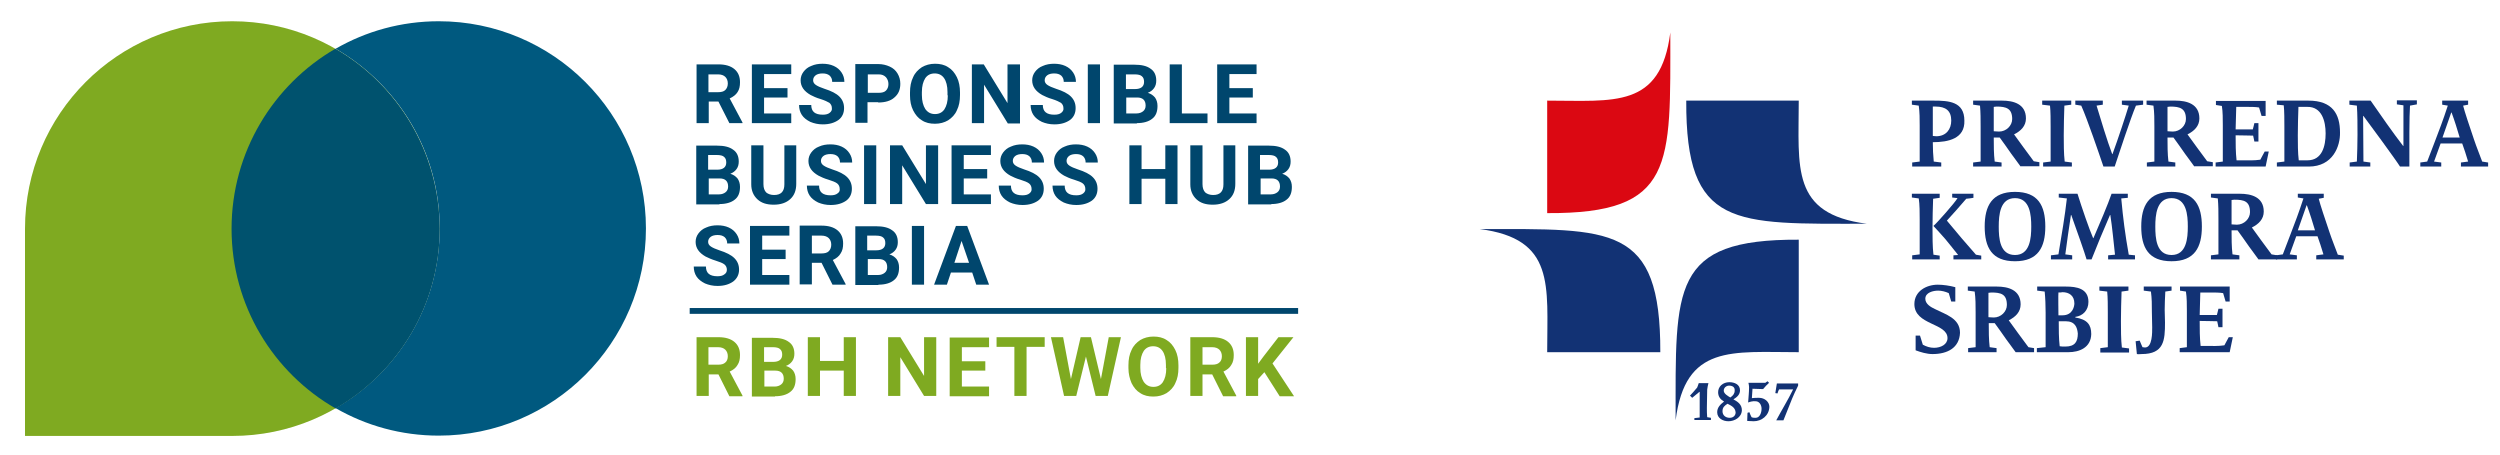 <?xml version="1.0" encoding="UTF-8"?>
<!-- Generator: Adobe Illustrator 23.1.0, SVG Export Plug-In . SVG Version: 6.00 Build 0)  -->
<svg xmlns="http://www.w3.org/2000/svg" xmlns:xlink="http://www.w3.org/1999/xlink" version="1.1" id="Layer_1" x="0px" y="0px" viewBox="0 0 800 145.7" style="enable-background:new 0 0 800 145.7;" xml:space="preserve">
<style type="text/css">
	.st0{fill:#7FAA21;}
	.st1{fill:none;stroke:#00466D;stroke-width:1.862;}
	.st2{fill:#00597F;}
	.st3{fill:#00526E;}
	.st4{fill:#00466D;}
	.st5{fill:#123274;}
	.st6{fill:#DB0812;}
</style>
<g>
	<path class="st0" d="M409.5,126.8h4.6l-6.9-10.5l6.7-8.4h-4.8l-4.8,6.2l-1.7,2.3v-8.5h-3.9v18.8h3.9v-5.4l2-2.2L409.5,126.8z    M384.8,111.1h3.1c1,0,1.8,0.3,2.3,0.8c0.5,0.5,0.8,1.2,0.8,2.1c0,0.9-0.3,1.6-0.8,2c-0.5,0.5-1.3,0.7-2.3,0.7h-3.1V111.1z    M391.4,126.8h4.2v-0.2l-4.1-7.7c1.1-0.5,2-1.2,2.5-2.1c0.6-0.9,0.8-1.9,0.8-3.2c0-1.8-0.6-3.2-1.8-4.2c-1.2-1-2.9-1.5-5.1-1.5h-7   v18.8h3.9v-6.9h3.1L391.4,126.8z M373.2,117.8c0,2-0.4,3.4-1.1,4.5c-0.7,1-1.7,1.5-3,1.5c-1.3,0-2.3-0.5-3.1-1.6   c-0.7-1.1-1.1-2.6-1.1-4.5v-0.9c0-2,0.4-3.4,1.1-4.5c0.7-1,1.7-1.5,3-1.5c1.3,0,2.3,0.5,3,1.5c0.7,1,1.1,2.5,1.1,4.5V117.8z    M377.1,116.9c0-1.8-0.3-3.5-1-4.9c-0.7-1.4-1.6-2.5-2.8-3.2c-1.2-0.8-2.6-1.1-4.2-1.1c-1.6,0-3,0.4-4.2,1.1   c-1.2,0.8-2.2,1.8-2.8,3.2c-0.7,1.4-1,3-1,4.9v0.9c0,1.8,0.4,3.4,1,4.8c0.7,1.4,1.6,2.5,2.8,3.2c1.2,0.8,2.6,1.1,4.2,1.1   c1.6,0,3-0.4,4.2-1.1c1.2-0.8,2.2-1.8,2.8-3.2c0.7-1.4,1-3,1-4.9V116.9z M349.1,107.9h-3.3l-3.1,13.4l-2.5-13.4h-3.9l4.2,18.8h3.9   l3.1-12.6l3.1,12.6h3.9l4.2-18.8h-3.9l-2.5,13.4L349.1,107.9z M334.2,107.9h-15.3v3.1h5.7v15.7h3.9v-15.7h5.8V107.9z M315.3,115.6   h-7.5v-4.5h8.7v-3.1h-12.6v18.8h12.6v-3.1h-8.7v-5.1h7.5V115.6z M299.6,107.9h-3.9v12.4l-7.6-12.4h-3.9v18.8h3.9v-12.4l7.6,12.4   h3.9V107.9z M273.9,107.9H270v7.6h-7.6v-7.6h-3.9v18.8h3.9v-8.1h7.6v8.1h3.9V107.9z M244.6,111.1h2.7c1.1,0,1.9,0.2,2.3,0.6   c0.5,0.4,0.7,1,0.7,1.8c0,1.5-1,2.3-2.9,2.3h-2.9V111.1z M248.1,118.6c1.8,0,2.7,0.9,2.7,2.6c0,0.8-0.3,1.4-0.8,1.8   c-0.5,0.4-1.2,0.7-2.1,0.7h-3.3v-5.1H248.1z M248,126.8c2.1,0,3.8-0.5,4.9-1.4c1.2-0.9,1.7-2.3,1.7-4.1c0-1.1-0.3-2-0.8-2.7   c-0.6-0.7-1.3-1.2-2.3-1.5c0.8-0.3,1.5-0.8,2-1.5c0.5-0.7,0.7-1.5,0.7-2.4c0-1.7-0.6-3-1.8-3.8c-1.2-0.9-2.9-1.3-5.2-1.3h-6.6v18.8   H248z M226.7,111.1h3.1c1,0,1.8,0.3,2.3,0.8c0.5,0.5,0.8,1.2,0.8,2.1c0,0.9-0.3,1.6-0.8,2c-0.5,0.5-1.3,0.7-2.3,0.7h-3.1V111.1z    M233.4,126.8h4.2v-0.2l-4.1-7.7c1.1-0.5,2-1.2,2.5-2.1c0.6-0.9,0.8-1.9,0.8-3.2c0-1.8-0.6-3.2-1.8-4.2c-1.2-1-2.9-1.5-5.1-1.5h-7   v18.8h3.9v-6.9h3.1L233.4,126.8z"></path>
	<line class="st1" x1="220.7" y1="99.5" x2="415.4" y2="99.5"></line>
	<path class="st0" d="M140.6,73.2c0,36.6-29.7,66.3-66.3,66.3H8V73.2C8,36.5,37.7,6.8,74.3,6.8C110.9,6.8,140.6,36.5,140.6,73.2"></path>
	<path class="st2" d="M140.4,6.8c-12,0-23.3,3.2-33,8.8c19.9,11.5,33.3,32.9,33.3,57.5c0,24.6-13.4,46.1-33.3,57.5   c9.7,5.6,21,8.8,33,8.8c36.6,0,66.3-29.7,66.3-66.3C206.7,36.5,177,6.8,140.4,6.8"></path>
	<path class="st3" d="M107.3,15.6C87.5,27.1,74.1,48.6,74.1,73.2c0,24.6,13.4,46.1,33.3,57.5c19.9-11.5,33.3-32.9,33.3-57.5   C140.6,48.6,127.2,27.1,107.3,15.6"></path>
	<path class="st4" d="M307.7,77.1l2.4,7h-4.7L307.7,77.1z M312.4,91.1h4.1l-7-18.8h-3.6l-7,18.8h4.1l1.3-3.9h6.8L312.4,91.1z    M295.7,72.3h-3.9v18.8h3.9V72.3z M277.6,75.4h2.7c1.1,0,1.9,0.2,2.3,0.6c0.5,0.4,0.7,1,0.7,1.8c0,1.5-1,2.3-2.9,2.3h-2.9V75.4z    M281.2,82.9c1.8,0,2.7,0.9,2.7,2.6c0,0.8-0.3,1.4-0.8,1.8c-0.5,0.4-1.2,0.7-2.1,0.7h-3.3v-5.1H281.2z M281.1,91.1   c2.1,0,3.8-0.5,4.9-1.4c1.2-0.9,1.7-2.3,1.7-4.1c0-1.1-0.3-2-0.8-2.7c-0.6-0.7-1.3-1.2-2.3-1.5c0.8-0.3,1.5-0.8,2-1.5   c0.5-0.7,0.7-1.5,0.7-2.4c0-1.7-0.6-3-1.8-3.8c-1.2-0.9-2.9-1.3-5.2-1.3h-6.6v18.8H281.1z M259.8,75.4h3.1c1,0,1.8,0.3,2.3,0.8   c0.5,0.5,0.8,1.2,0.8,2.1c0,0.9-0.3,1.6-0.8,2.1c-0.5,0.5-1.3,0.7-2.3,0.7h-3.1V75.4z M266.4,91.1h4.2v-0.2l-4.1-7.7   c1.1-0.5,2-1.2,2.5-2.1c0.6-0.9,0.8-1.9,0.8-3.2c0-1.8-0.6-3.2-1.8-4.2c-1.2-1-2.9-1.5-5.1-1.5h-7v18.8h3.9v-6.9h3.1L266.4,91.1z    M251.4,79.9h-7.5v-4.5h8.7v-3.1h-12.6v18.8h12.6V88h-8.7v-5.1h7.5V79.9z M231.8,87.8c-0.5,0.4-1.2,0.6-2.2,0.6   c-2.5,0-3.7-1-3.7-3.1h-3.9c0,1.2,0.3,2.3,0.9,3.2c0.6,0.9,1.5,1.6,2.7,2.2c1.2,0.5,2.5,0.8,4,0.8c2.1,0,3.7-0.5,5-1.4   c1.2-0.9,1.9-2.2,1.9-3.8c0-1.5-0.5-2.7-1.5-3.7c-1-1-2.6-1.8-4.8-2.5c-1.2-0.4-2.1-0.8-2.7-1.2c-0.6-0.4-0.9-0.9-0.9-1.5   c0-0.7,0.3-1.2,0.8-1.6c0.5-0.4,1.3-0.6,2.2-0.6c1,0,1.7,0.2,2.3,0.7c0.5,0.5,0.8,1.1,0.8,2h3.9c0-1.1-0.3-2.1-0.9-3   c-0.6-0.9-1.4-1.6-2.5-2.1c-1.1-0.5-2.3-0.7-3.6-0.7c-1.3,0-2.5,0.2-3.6,0.7c-1.1,0.4-1.9,1.1-2.5,1.9c-0.6,0.8-0.9,1.7-0.9,2.7   c0,2,1.1,3.5,3.2,4.7c0.8,0.4,1.9,0.9,3.2,1.3c1.3,0.4,2.3,0.8,2.8,1.2c0.5,0.4,0.8,1,0.8,1.7C232.6,86.9,232.4,87.4,231.8,87.8"></path>
	<path class="st4" d="M403.3,49.6h2.7c1.1,0,1.9,0.2,2.3,0.6c0.5,0.4,0.7,1,0.7,1.8c0,1.5-1,2.3-2.9,2.3h-2.9V49.6z M406.9,57.1   c1.8,0,2.7,0.9,2.7,2.6c0,0.8-0.3,1.4-0.8,1.8c-0.5,0.4-1.2,0.7-2.1,0.7h-3.3v-5.1H406.9z M406.8,65.3c2.1,0,3.8-0.5,4.9-1.4   c1.2-0.9,1.7-2.3,1.7-4.1c0-1.1-0.3-2-0.8-2.7c-0.6-0.7-1.3-1.2-2.3-1.5c0.8-0.3,1.5-0.8,2-1.5c0.5-0.7,0.7-1.5,0.7-2.4   c0-1.7-0.6-3-1.8-3.8c-1.2-0.9-2.9-1.3-5.2-1.3h-6.6v18.8H406.8z M391.5,46.5V59c0,2.3-1.1,3.4-3.3,3.4c-1,0-1.9-0.3-2.5-0.8   c-0.6-0.6-0.9-1.5-0.9-2.7V46.5h-3.9V59c0,2,0.7,3.6,2,4.8c1.3,1.2,3,1.7,5.2,1.7c2.2,0,4-0.6,5.3-1.8c1.3-1.2,1.9-2.8,1.9-4.9   V46.5H391.5z M376.8,46.5h-3.9v7.6h-7.6v-7.6h-3.9v18.8h3.9v-8.1h7.6v8.1h3.9V46.5z M346.6,61.9c-0.5,0.4-1.2,0.6-2.2,0.6   c-2.5,0-3.7-1-3.7-3.1h-3.9c0,1.2,0.3,2.3,0.9,3.2c0.6,0.9,1.5,1.6,2.7,2.2c1.2,0.5,2.5,0.8,4,0.8c2.1,0,3.7-0.5,5-1.4   c1.2-0.9,1.8-2.2,1.8-3.8c0-1.5-0.5-2.7-1.5-3.7c-1-1-2.6-1.8-4.8-2.5c-1.2-0.4-2.1-0.8-2.7-1.2c-0.6-0.4-0.9-0.9-0.9-1.5   c0-0.7,0.3-1.2,0.8-1.6c0.5-0.4,1.3-0.6,2.2-0.6c1,0,1.7,0.2,2.3,0.7c0.5,0.5,0.8,1.1,0.8,2h3.9c0-1.1-0.3-2.1-0.9-3   c-0.6-0.9-1.4-1.6-2.5-2.1c-1.1-0.5-2.3-0.7-3.6-0.7c-1.3,0-2.5,0.2-3.6,0.7c-1.1,0.4-1.9,1.1-2.5,1.9c-0.6,0.8-0.9,1.7-0.9,2.7   c0,2,1.1,3.5,3.2,4.7c0.8,0.4,1.8,0.9,3.2,1.3c1.3,0.4,2.3,0.8,2.8,1.2c0.5,0.4,0.8,1,0.8,1.7C347.4,61,347.1,61.5,346.6,61.9    M329.4,61.9c-0.5,0.4-1.2,0.6-2.2,0.6c-2.5,0-3.7-1-3.7-3.1h-3.9c0,1.2,0.3,2.3,0.9,3.2c0.6,0.9,1.5,1.6,2.7,2.2   c1.2,0.5,2.5,0.8,4,0.8c2.1,0,3.7-0.5,5-1.4c1.2-0.9,1.8-2.2,1.8-3.8c0-1.5-0.5-2.7-1.5-3.7c-1-1-2.6-1.8-4.8-2.5   c-1.2-0.4-2.1-0.8-2.7-1.2c-0.6-0.4-0.9-0.9-0.9-1.5c0-0.7,0.3-1.2,0.8-1.6c0.5-0.4,1.3-0.6,2.2-0.6c1,0,1.7,0.2,2.3,0.7   c0.5,0.5,0.8,1.1,0.8,2h3.9c0-1.1-0.3-2.1-0.9-3c-0.6-0.9-1.4-1.6-2.5-2.1c-1.1-0.5-2.3-0.7-3.6-0.7c-1.3,0-2.5,0.2-3.6,0.7   c-1.1,0.4-1.9,1.1-2.5,1.9c-0.6,0.8-0.9,1.7-0.9,2.7c0,2,1.1,3.5,3.2,4.7c0.8,0.4,1.8,0.9,3.2,1.3c1.3,0.4,2.3,0.8,2.8,1.2   c0.5,0.4,0.8,1,0.8,1.7C330.2,61,329.9,61.5,329.4,61.9 M315.9,54.1h-7.5v-4.5h8.7v-3.1h-12.6v18.8h12.6v-3.1h-8.7v-5.1h7.5V54.1z    M300.2,46.5h-3.9v12.4l-7.6-12.4h-3.9v18.8h3.9V52.9l7.6,12.4h3.9V46.5z M280.4,46.5h-3.9v18.8h3.9V46.5z M268,61.9   c-0.5,0.4-1.2,0.6-2.2,0.6c-2.5,0-3.7-1-3.7-3.1h-3.9c0,1.2,0.3,2.3,0.9,3.2c0.6,0.9,1.5,1.6,2.7,2.2c1.2,0.5,2.5,0.8,4,0.8   c2.1,0,3.7-0.5,5-1.4c1.2-0.9,1.8-2.2,1.8-3.8c0-1.5-0.5-2.7-1.5-3.7c-1-1-2.6-1.8-4.8-2.5c-1.2-0.4-2.1-0.8-2.7-1.2   c-0.6-0.4-0.9-0.9-0.9-1.5c0-0.7,0.3-1.2,0.8-1.6c0.5-0.4,1.3-0.6,2.2-0.6c1,0,1.7,0.2,2.3,0.7c0.5,0.5,0.8,1.1,0.8,2h3.9   c0-1.1-0.3-2.1-0.9-3c-0.6-0.9-1.4-1.6-2.5-2.1c-1.1-0.5-2.3-0.7-3.6-0.7c-1.3,0-2.5,0.2-3.6,0.7c-1.1,0.4-1.9,1.1-2.5,1.9   c-0.6,0.8-0.9,1.7-0.9,2.7c0,2,1.1,3.5,3.2,4.7c0.8,0.4,1.8,0.9,3.2,1.3c1.3,0.4,2.3,0.8,2.8,1.2c0.5,0.4,0.8,1,0.8,1.7   C268.8,61,268.6,61.5,268,61.9 M251,46.5V59c0,2.3-1.1,3.4-3.3,3.4c-1,0-1.9-0.3-2.5-0.8c-0.6-0.6-0.9-1.5-0.9-2.7V46.5h-3.9V59   c0,2,0.7,3.6,2,4.8c1.3,1.2,3,1.7,5.2,1.7c2.2,0,4-0.6,5.3-1.8c1.3-1.2,1.9-2.8,1.9-4.9V46.5H251z M226.7,49.6h2.7   c1.1,0,1.9,0.2,2.3,0.6c0.5,0.4,0.7,1,0.7,1.8c0,1.5-1,2.3-2.9,2.3h-2.9V49.6z M230.3,57.1c1.8,0,2.7,0.9,2.7,2.6   c0,0.8-0.3,1.4-0.8,1.8c-0.5,0.4-1.2,0.7-2.1,0.7h-3.3v-5.1H230.3z M230.2,65.3c2.1,0,3.8-0.5,4.9-1.4c1.2-0.9,1.7-2.3,1.7-4.1   c0-1.1-0.3-2-0.8-2.7c-0.6-0.7-1.3-1.2-2.3-1.5c0.8-0.3,1.5-0.8,2-1.5c0.5-0.7,0.7-1.5,0.7-2.4c0-1.7-0.6-3-1.8-3.8   c-1.2-0.9-2.9-1.3-5.2-1.3h-6.6v18.8H230.2z"></path>
	<path class="st4" d="M400.9,28.2h-7.5v-4.5h8.7v-3.1h-12.6v18.8h12.6v-3.1h-8.7v-5.1h7.5V28.2z M378.2,20.6h-3.9v18.8h12.1v-3.1   h-8.2V20.6z M360.4,23.8h2.7c1.1,0,1.9,0.2,2.3,0.6c0.5,0.4,0.7,1,0.7,1.8c0,1.5-1,2.3-2.9,2.3h-2.9V23.8z M363.9,31.2   c1.8,0,2.7,0.9,2.7,2.6c0,0.8-0.3,1.4-0.8,1.8c-0.5,0.4-1.2,0.7-2.1,0.7h-3.3v-5.1H363.9z M363.8,39.4c2.1,0,3.8-0.5,4.9-1.4   c1.2-0.9,1.7-2.3,1.7-4.1c0-1.1-0.3-2-0.8-2.7c-0.6-0.7-1.3-1.2-2.3-1.5c0.8-0.3,1.5-0.8,2-1.5c0.5-0.7,0.7-1.5,0.7-2.4   c0-1.7-0.6-3-1.8-3.8c-1.2-0.9-2.9-1.3-5.2-1.3h-6.6v18.8H363.8z M352,20.6h-3.9v18.8h3.9V20.6z M339.6,36.1   c-0.5,0.4-1.2,0.6-2.2,0.6c-2.5,0-3.7-1-3.7-3.1h-3.9c0,1.2,0.3,2.3,0.9,3.2c0.6,0.9,1.5,1.6,2.7,2.2c1.2,0.5,2.5,0.8,4,0.8   c2.1,0,3.7-0.5,5-1.4c1.2-0.9,1.8-2.2,1.8-3.8c0-1.5-0.5-2.7-1.5-3.7c-1-1-2.6-1.8-4.8-2.5c-1.2-0.4-2.1-0.8-2.7-1.2   c-0.6-0.4-0.9-0.9-0.9-1.5c0-0.7,0.3-1.2,0.8-1.6c0.5-0.4,1.3-0.6,2.2-0.6c1,0,1.7,0.2,2.3,0.7c0.5,0.5,0.8,1.1,0.8,2h3.9   c0-1.1-0.3-2.1-0.9-3c-0.6-0.9-1.4-1.6-2.5-2.1c-1.1-0.5-2.3-0.7-3.6-0.7c-1.3,0-2.5,0.2-3.6,0.7c-1.1,0.4-1.9,1.1-2.5,1.9   c-0.6,0.8-0.9,1.7-0.9,2.7c0,2,1.1,3.5,3.2,4.7c0.8,0.4,1.8,0.9,3.2,1.3c1.3,0.4,2.3,0.9,2.8,1.2c0.5,0.4,0.8,1,0.8,1.7   C340.4,35.2,340.1,35.7,339.6,36.1 M326.3,20.6h-3.9V33l-7.6-12.4H311v18.8h3.9V27.1l7.6,12.4h3.9V20.6z M303.3,30.5   c0,2-0.4,3.4-1.1,4.5c-0.7,1-1.7,1.5-3,1.5c-1.3,0-2.3-0.5-3.1-1.6c-0.7-1.1-1.1-2.6-1.1-4.5v-0.9c0-2,0.4-3.4,1.1-4.5   c0.7-1,1.7-1.5,3-1.5c1.3,0,2.3,0.5,3,1.5c0.7,1,1.1,2.5,1.1,4.5V30.5z M307.2,29.6c0-1.8-0.3-3.5-1-4.9c-0.7-1.4-1.6-2.5-2.8-3.2   c-1.2-0.8-2.6-1.1-4.2-1.1c-1.6,0-3,0.4-4.2,1.1c-1.2,0.8-2.2,1.8-2.8,3.2c-0.7,1.4-1,3-1,4.9v0.9c0,1.8,0.3,3.4,1,4.8   c0.7,1.4,1.6,2.5,2.8,3.2c1.2,0.8,2.6,1.1,4.2,1.1c1.6,0,3-0.4,4.2-1.1c1.2-0.8,2.2-1.8,2.8-3.2c0.7-1.4,1-3,1-4.9V29.6z    M277.6,23.8h3.6c1,0,1.7,0.3,2.3,0.9c0.5,0.6,0.8,1.3,0.8,2.2c0,0.9-0.3,1.6-0.8,2.1c-0.5,0.5-1.3,0.7-2.3,0.7h-3.5V23.8z    M281,32.8c2.2,0,4-0.5,5.2-1.6c1.3-1.1,1.9-2.5,1.9-4.4c0-1.2-0.3-2.3-0.9-3.3c-0.6-1-1.4-1.7-2.5-2.2c-1.1-0.5-2.3-0.8-3.7-0.8   h-7.3v18.8h3.9v-6.6H281z M265.5,36.1c-0.5,0.4-1.2,0.6-2.2,0.6c-2.5,0-3.7-1-3.7-3.1h-3.9c0,1.2,0.3,2.3,0.9,3.2   c0.6,0.9,1.5,1.6,2.7,2.2c1.2,0.5,2.5,0.8,4,0.8c2.1,0,3.7-0.5,5-1.4c1.2-0.9,1.8-2.2,1.8-3.8c0-1.5-0.5-2.7-1.5-3.7   c-1-1-2.6-1.8-4.8-2.5c-1.2-0.4-2.1-0.8-2.7-1.2c-0.6-0.4-0.9-0.9-0.9-1.5c0-0.7,0.3-1.2,0.8-1.6c0.5-0.4,1.3-0.6,2.2-0.6   c1,0,1.7,0.2,2.3,0.7c0.5,0.5,0.8,1.1,0.8,2h3.9c0-1.1-0.3-2.1-0.9-3c-0.6-0.9-1.4-1.6-2.5-2.1c-1.1-0.5-2.3-0.7-3.6-0.7   c-1.3,0-2.5,0.2-3.6,0.7c-1.1,0.4-1.9,1.1-2.5,1.9c-0.6,0.8-0.9,1.7-0.9,2.7c0,2,1.1,3.5,3.2,4.7c0.8,0.4,1.8,0.9,3.2,1.3   c1.3,0.4,2.3,0.9,2.8,1.2c0.5,0.4,0.8,1,0.8,1.7C266.3,35.2,266,35.7,265.5,36.1 M252,28.2h-7.5v-4.5h8.7v-3.1h-12.6v18.8h12.6   v-3.1h-8.7v-5.1h7.5V28.2z M226.7,23.8h3.1c1,0,1.8,0.3,2.3,0.8c0.5,0.5,0.8,1.2,0.8,2.1c0,0.9-0.3,1.6-0.8,2.1   c-0.5,0.5-1.3,0.7-2.3,0.7h-3.1V23.8z M233.4,39.4h4.2v-0.2l-4.1-7.7c1.1-0.5,2-1.2,2.5-2c0.6-0.9,0.8-1.9,0.8-3.2   c0-1.8-0.6-3.2-1.8-4.2c-1.2-1-2.9-1.5-5.1-1.5h-7v18.8h3.9v-6.9h3.1L233.4,39.4z"></path>
</g>
<g>
	<g>
		<path class="st5" d="M618.5,45.5c0,2.1,0.1,4.2,0.3,6.2l2.4,0.3v1.3h-9.3V52l2.4-0.3V40.2c0-2.1,0-4.3-0.3-6.4l-2.2-0.3v-1.3h7    c4.8,0,9.8,0.3,9.8,6.4C628.8,44.4,623.4,45.5,618.5,45.5 M619.4,34.1h-0.9v9.4c0.3,0,0.7,0.1,1.1,0.1c3.2,0,4.8-2.3,4.8-5    C624.4,35.4,622.6,34.1,619.4,34.1"></path>
		<path class="st5" d="M646.6,53.3c-0.9-1.3-2-2.7-3-4.1c-1.3-1.8-2.4-3.5-3.7-5.2H638c0,2.4,0,5.3,0.3,7.7l2.2,0.3v1.3h-9.1V52    l2.4-0.3V40.5c0-2.3,0-4.5-0.2-6.7l-2.2-0.3v-1.3h9.3c3.5,0,7.6,1,7.6,5.7c0,2.4-1.6,4-3.8,5.1c1.9,2.7,4.1,5.6,6.3,8.6l1.8,0.3    v1.3H646.6z M638.9,34.1c-0.2,0-0.7,0.1-0.9,0.1V42c0.5,0,1,0.1,1.7,0.1c2.3,0,4.2-1.9,4.2-4C643.9,34.7,642,34.1,638.9,34.1"></path>
		<path class="st5" d="M653.8,53.3V52l2.4-0.3V40.5c0-1.9,0-4.9-0.2-6.7l-2.5-0.3v-1.3h9.3v1.3l-2.2,0.3c-0.1,2.7-0.2,6.7-0.2,9.5    c0,2.4,0,6,0.3,8.4L663,52v1.3H653.8z"></path>
		<path class="st5" d="M683.5,33.8c-1.7,4-5.5,15.6-6.8,19.5h-3.6c-1.5-4.4-5.1-15-7.1-19.5l-1.9-0.3v-1.3h8.8v1.3l-2,0.3    c1.3,4.3,3.4,11.3,5,15.5h0.1c1.7-4.6,4.3-12.5,5.2-15.5l-2.2-0.3v-1.3h6.8v1.3L683.5,33.8z"></path>
		<path class="st5" d="M702.2,53.3c-0.9-1.3-2-2.7-3-4.1c-1.3-1.8-2.4-3.5-3.7-5.2h-1.9c0,2.4,0,5.3,0.3,7.7l2.2,0.3v1.3h-9.1V52    l2.4-0.3V40.5c0-2.3,0-4.5-0.3-6.7l-2.2-0.3v-1.3h9.3c3.5,0,7.6,1,7.6,5.7c0,2.4-1.6,4-3.8,5.1c1.9,2.7,4.1,5.6,6.3,8.6l1.8,0.3    v1.3H702.2z M694.5,34.1c-0.2,0-0.7,0.1-0.9,0.1V42c0.5,0,1,0.1,1.7,0.1c2.3,0,4.2-1.9,4.2-4C699.5,34.7,697.6,34.1,694.5,34.1"></path>
		<path class="st5" d="M725,53.3h-16V52l2.3-0.3V40.1c0-2,0-4.3-0.3-6.2l-1.9-0.3v-1.3H725v4.8h-1.3l-0.8-2.7    c-1.1-0.2-2.7-0.2-3.9-0.2c-1.2,0-2.3,0-3.4,0c-0.1,2.1-0.1,5-0.2,7.2h5.5c0.2-0.6,0.3-1.3,0.5-2h1.3v5.9h-1.3    c-0.1-0.7-0.3-1.3-0.4-1.9c-0.8,0-3.8-0.1-5.6-0.1c0,2.5,0,5.5,0.3,8h1.8c2,0,3.8,0.1,5.8-0.2l1.4-2.6h1.3L725,53.3z"></path>
		<path class="st5" d="M738.8,53.3h-10.2V52l2.4-0.3V40.5c0-1.9,0-5-0.2-6.8l-2.2-0.2v-1.3h10.1c7.7,0,10.1,4.3,10.1,10.2    C748.9,46.8,746.5,53.3,738.8,53.3 M738.3,34.2l-2.8,0c-0.1,2.7-0.2,6.4-0.2,9.1c0,2.4,0,5.7,0.3,8c0.9,0,1.9,0,2.8,0    c4.7,0,5.8-4.6,5.8-8.6C744.2,38.8,743,34.1,738.3,34.2"></path>
		<path class="st5" d="M771.2,33.8c-0.1,1.3-0.2,5.2-0.2,8.6c0,3.5,0,7.4,0,10.9h-3c-1-1.7-10.4-14.5-11.7-16.2h-0.1l0.1,14.6    l2.2,0.3v1.3h-6.6V52l2.3-0.3c0.1-2.3,0.2-6.1,0.2-8.6c0-2.7,0-6.6-0.2-9.3l-2.4-0.3v-1.3h6.8c2.8,4.1,7.6,10.9,10.4,14.5h0.1    c0-3.2,0-9.6,0-13l-2.1-0.3v-1.3h6.4v1.3L771.2,33.8z"></path>
		<path class="st5" d="M787.5,53.3V52l2.3-0.3c-0.6-2-1.3-4.2-1.9-5.8H781l-2.1,5.8l2.3,0.3v1.3h-6.7V52l2.2-0.3    c0.8-2.1,1.6-4.1,2.3-6c1.5-3.9,2.8-7.3,4.3-11.9l-1.8-0.3v-1.3h8.3v1.3l-1.6,0.3c0.4,1.7,2,6.5,3.5,10.9c0.8,2.4,1.8,4.8,2.6,7    l1.9,0.3v1.3H787.5z M784.5,36h-0.1l-2.8,8h5.5C786.4,41.6,785.4,38.4,784.5,36"></path>
		<path class="st5" d="M611.9,83v-1.3l2.4-0.3V70.2c0-1.9,0-4.9-0.3-6.7l-2.2-0.3V62h8.9v1.3l-2.1,0.3c-0.1,2.6-0.2,6.5-0.2,9.3    c0,2.5,0,6.2,0.3,8.6l2,0.3V83H611.9z M625.1,83v-1.3l1.5-0.1c-1.3-1.6-2.5-3.2-4.1-5.1c-1.3-1.5-2.7-3-3.8-4.2    c1.1-0.9,7.1-7.7,7.7-8.9c-0.4-0.1-1.3-0.1-1.7-0.2V62h6.8v1.3c-1.8,0.3-0.7,0.1-2.3,0.3c-1.4,1.7-5.1,5.8-6.2,7    c2.6,3.2,6.9,8.2,9.3,10.9l1.7,0.3V83H625.1z"></path>
		<path class="st5" d="M644.8,83.6c-7.4,0-9.7-4.4-9.7-11.1c0-6.6,2.3-11.1,9.7-11.1c7.4,0,9.7,4.4,9.7,11.1    C654.5,79.1,652.2,83.6,644.8,83.6 M644.8,63.4c-4.8,0-5.2,5.4-5.2,9.1c0,3.7,0.3,9.1,5.2,9.1c4.8,0,5.2-5.4,5.2-9.1    C650,68.8,649.6,63.4,644.8,63.4"></path>
		<path class="st5" d="M674.6,83v-1.3l2.2-0.2c-0.4-3.5-0.9-9-1.5-12.7h-0.1c-1.9,4.3-4.5,10.6-5.9,14.2h-1.6    c-0.4-1.5-3.2-9.5-4.9-14.2h-0.1c-0.6,3.7-1.3,8.9-1.8,12.6l2.2,0.3V83h-6.8v-1.3l2.4-0.3c1-6,2.1-12.5,2.7-17.9l-2.6-0.3V62h6    c1.3,4.2,3.8,11.5,5,14.2h0.1c1.7-3.9,4.8-11.2,5.8-14.2h5.2v1.3l-2.1,0.2c0.6,6.5,1.2,11.2,2.4,18l2,0.2V83H674.6z"></path>
		<path class="st5" d="M694.9,83.6c-7.4,0-9.7-4.4-9.7-11.1c0-6.6,2.3-11.1,9.7-11.1c7.4,0,9.7,4.4,9.7,11.1    C704.6,79.1,702.3,83.6,694.9,83.6 M694.9,63.4c-4.8,0-5.2,5.4-5.2,9.1c0,3.7,0.3,9.1,5.2,9.1c4.8,0,5.2-5.4,5.2-9.1    C700.1,68.8,699.7,63.4,694.9,63.4"></path>
		<path class="st5" d="M722.7,83c-0.9-1.3-2-2.7-3-4.1c-1.3-1.8-2.4-3.5-3.7-5.2h-1.9c0,2.4,0,5.3,0.3,7.7l2.2,0.3V83h-9.1v-1.3    l2.4-0.3V70.2c0-2.3,0-4.5-0.2-6.7l-2.2-0.3V62h9.3c3.5,0,7.6,1,7.6,5.7c0,2.4-1.6,4-3.8,5.1c1.9,2.7,4.1,5.6,6.3,8.6l1.8,0.3V83    H722.7z M715,63.9c-0.2,0-0.7,0.1-0.9,0.1v7.8c0.5,0,1,0.1,1.7,0.1c2.3,0,4.2-1.9,4.2-4C720,64.4,718.1,63.9,715,63.9"></path>
		<path class="st5" d="M741.2,83v-1.3l2.3-0.3c-0.6-2-1.3-4.2-1.9-5.8h-6.8l-2.1,5.8l2.3,0.3V83h-6.7v-1.3l2.2-0.3    c0.8-2.1,1.6-4.1,2.3-6c1.5-3.9,2.8-7.3,4.3-11.9l-1.8-0.3V62h8.3v1.3l-1.6,0.3c0.4,1.7,2,6.5,3.5,10.9c0.8,2.4,1.8,4.8,2.6,7    l1.9,0.3V83H741.2z M738.2,65.7h-0.1l-2.8,8h5.5C740.1,71.3,739.1,68.1,738.2,65.7"></path>
		<path class="st5" d="M618.4,113.3c-1.8,0-3.8-0.6-5.4-1.2v-4.7h1.4l0.9,2.9c1.1,0.6,2.3,1,3.6,1c2.2,0,4.3-1.1,4.3-3.1    c0-4.9-10.6-4.1-10.6-10.9c0-4.1,3.8-6.2,7.5-6.2c1.6,0,3.8,0.3,5.6,0.8v4.6h-1.3l-0.8-2.7c-1.1-0.5-2.3-0.8-3.4-0.8    c-1.6,0-4.1,0.6-4.1,2.6c0,1.7,1.8,2.7,3.1,3.3c3.3,1.7,8,2.9,8,7.6C627,111.3,623.2,113.3,618.4,113.3"></path>
		<path class="st5" d="M645,112.7c-0.9-1.3-2-2.7-3-4.1c-1.3-1.8-2.4-3.5-3.7-5.2h-1.9c0,2.4,0,5.3,0.3,7.7l2.2,0.3v1.3h-9.1v-1.3    l2.4-0.3V100c0-2.3,0-4.5-0.3-6.7l-2.2-0.3v-1.3h9.3c3.5,0,7.6,1,7.6,5.7c0,2.4-1.6,4-3.8,5.1c1.9,2.7,4.1,5.6,6.3,8.6l1.8,0.3    v1.3H645z M637.2,93.6c-0.2,0-0.7,0.1-0.9,0.1v7.8c0.5,0,1,0.1,1.7,0.1c2.3,0,4.2-1.9,4.2-4C642.2,94.1,640.3,93.6,637.2,93.6"></path>
		<path class="st5" d="M661.9,112.7h-10.1v-1.3l2.8-0.3V100c0-2.1-0.1-4.7-0.3-6.7l-2.4-0.3v-1.3h9.2c3.4,0,7.2,0.6,7.2,4.9    c0,2.7-1.8,4.5-4.2,4.8v0.2c3.8,0.6,5.1,2.3,5.1,5.3C669.1,111.3,665.3,112.7,661.9,112.7 M660,93.5c-0.6,0.1-0.6,0.1-1.3,0.1    c-0.1,0,0,7.3,0,7.3h1.3c3.4,0,3.8-3.1,3.8-3.8C663.8,94.6,662.1,93.5,660,93.5 M661,102.8h-2.2c0,2.5,0,5.5,0.3,8    c0.4,0.1,1.2,0.1,1.8,0.1c3.2,0,4-1.7,4-4.2C664.7,104.7,664,102.8,661,102.8"></path>
		<path class="st5" d="M672.1,112.7v-1.3l2.4-0.3V100c0-1.9,0-4.9-0.2-6.7l-2.5-0.3v-1.3h9.3V93l-2.2,0.3c-0.1,2.7-0.2,6.7-0.2,9.5    c0,2.4,0,6,0.3,8.4l2.3,0.3v1.3H672.1z"></path>
		<path class="st5" d="M692.9,93.3c-0.1,2-0.2,3.9-0.2,5.9c0,1.3,0.1,2.7,0.1,4c0,5.7-0.3,10.1-7.5,10.1c-0.5,0-1,0.1-1.5,0    c-0.1-1.3-0.3-2.7-0.4-4.1l1.3-0.2c0.3,0.8,0.7,1.6,0.9,2.1c0.3,0,0.5,0.1,0.8,0.1c2.4,0,2.3-4.9,2.3-6.5c0-1.6-0.1-3.3-0.1-4.9    c0-2.2,0-4.3-0.3-6.5L686,93v-1.3h8.9V93L692.9,93.3z"></path>
		<path class="st5" d="M713.5,112.7h-16v-1.3l2.3-0.3V99.5c0-2,0-4.3-0.3-6.2l-1.9-0.3v-1.3h15.9v4.8h-1.3l-0.8-2.7    c-1.1-0.2-2.7-0.2-3.9-0.2s-2.3,0-3.4,0c-0.1,2.1-0.1,5-0.2,7.2h5.5c0.2-0.6,0.3-1.3,0.5-2h1.3v5.9h-1.3c-0.1-0.7-0.3-1.3-0.4-1.9    c-0.8,0-3.8-0.1-5.6-0.1c0,2.5,0,5.5,0.3,8h1.8c2,0,3.8,0.1,5.8-0.2l1.4-2.6h1.3L713.5,112.7z"></path>
		<path class="st6" d="M495.1,32.2c21.4,0,36.3,2.6,39.4-21.8c0,42.5,1.6,58-39.4,57.8V32.2z"></path>
		<path class="st5" d="M495.1,112.7c0-21.4,2.6-36.3-21.6-39.4c42.4,0,57.9-1.6,57.8,39.4H495.1z"></path>
		<path class="st5" d="M575.6,32.2c0,21.4-2.6,36.3,21.8,39.4c-42.5,0-58,1.6-57.8-39.4H575.6z"></path>
		<path class="st5" d="M575.6,112.7c-21.4,0-36.3-2.6-39.4,21.8c0-42.5-1.6-58,39.4-57.8V112.7z"></path>
		<path class="st5" d="M542.2,134.5v-0.7l1.7-0.2c0-2.6,0-5.6,0-8.2h-0.1l-2.3,1.9l-0.7-0.7c0.9-1,1.5-1.6,2.3-2.6    c0,0,0.5-1.3,0.5-1.4h3.1c-0.2,0.7-0.3,1.4-0.4,2.1c0,2.1-0.1,3.8-0.1,5.8c0,0.9,0,2.1,0.1,3l1.2,0.2v0.7H542.2z"></path>
		<path class="st5" d="M553.1,134.8c-1.7,0-3.6-0.9-3.6-2.9c0-1.5,1-2.5,2.2-3.4c-1.2-0.7-1.9-1.6-1.9-3c0-1.8,1.5-3.2,3.6-3.2    c1.6,0,3.4,0.7,3.4,2.6c0,1.4-1,2.2-2.1,2.9c1.5,0.8,2.7,1.7,2.7,3.5C557.3,133.6,555,134.8,553.1,134.8 M552.8,129.2    c-0.9,0.6-1.6,1.1-1.6,2.4c0,1.3,1,2.1,2.3,2.1c1.3,0,1.9-0.9,1.9-1.7C555.3,130.4,554,129.8,552.8,129.2 M553.3,123.4    c-0.8,0-1.7,0.6-1.7,1.6c0,1,1.3,1.7,2.1,2.2c0.9-0.6,1.4-1.3,1.4-2.2C555.2,123.9,554.4,123.4,553.3,123.4"></path>
		<path class="st5" d="M561.2,134.8c-0.7,0-1.5-0.1-2.1-0.1l0.1-2.6l0.6-0.2c0.2,0.6,0.5,1.2,0.7,1.6c0.4,0.2,0.9,0.2,1.3,0.2    c1.3,0,1.9-1.6,1.9-2.9c0-1.1-0.6-2.3-1.8-2.4c-1.1-0.1-2,0.2-2.5,0.4c0.1-1.6,0.3-3.2,0.3-4.9c0-0.5-0.1-0.9-0.2-1.4h5.4    c0,0,0.7-0.5,0.7-0.5l0.5,0.5c-0.7,0.6-1.3,1.3-1.9,2h-0.4c-1,0-2-0.1-3-0.1c-0.1,1-0.1,2-0.2,3c0.7-0.1,1.6-0.1,2.3-0.1    c1.8,0,3.3,1.3,3.3,2.9C566.1,133,563.7,134.8,561.2,134.8"></path>
		<path class="st5" d="M573.5,127.5c-0.9,2.2-1.7,4.3-2.8,7h-2.3c1.8-3.4,3.7-6.4,5.4-9.9l-4.5,0c-0.2,0.4-0.4,0.9-0.5,1.3l-0.7-0.1    c0.2-1,0.3-2.1,0.5-3.1h6.8v0.7C574.6,125,574,126.3,573.5,127.5"></path>
	</g>
</g>
</svg>
